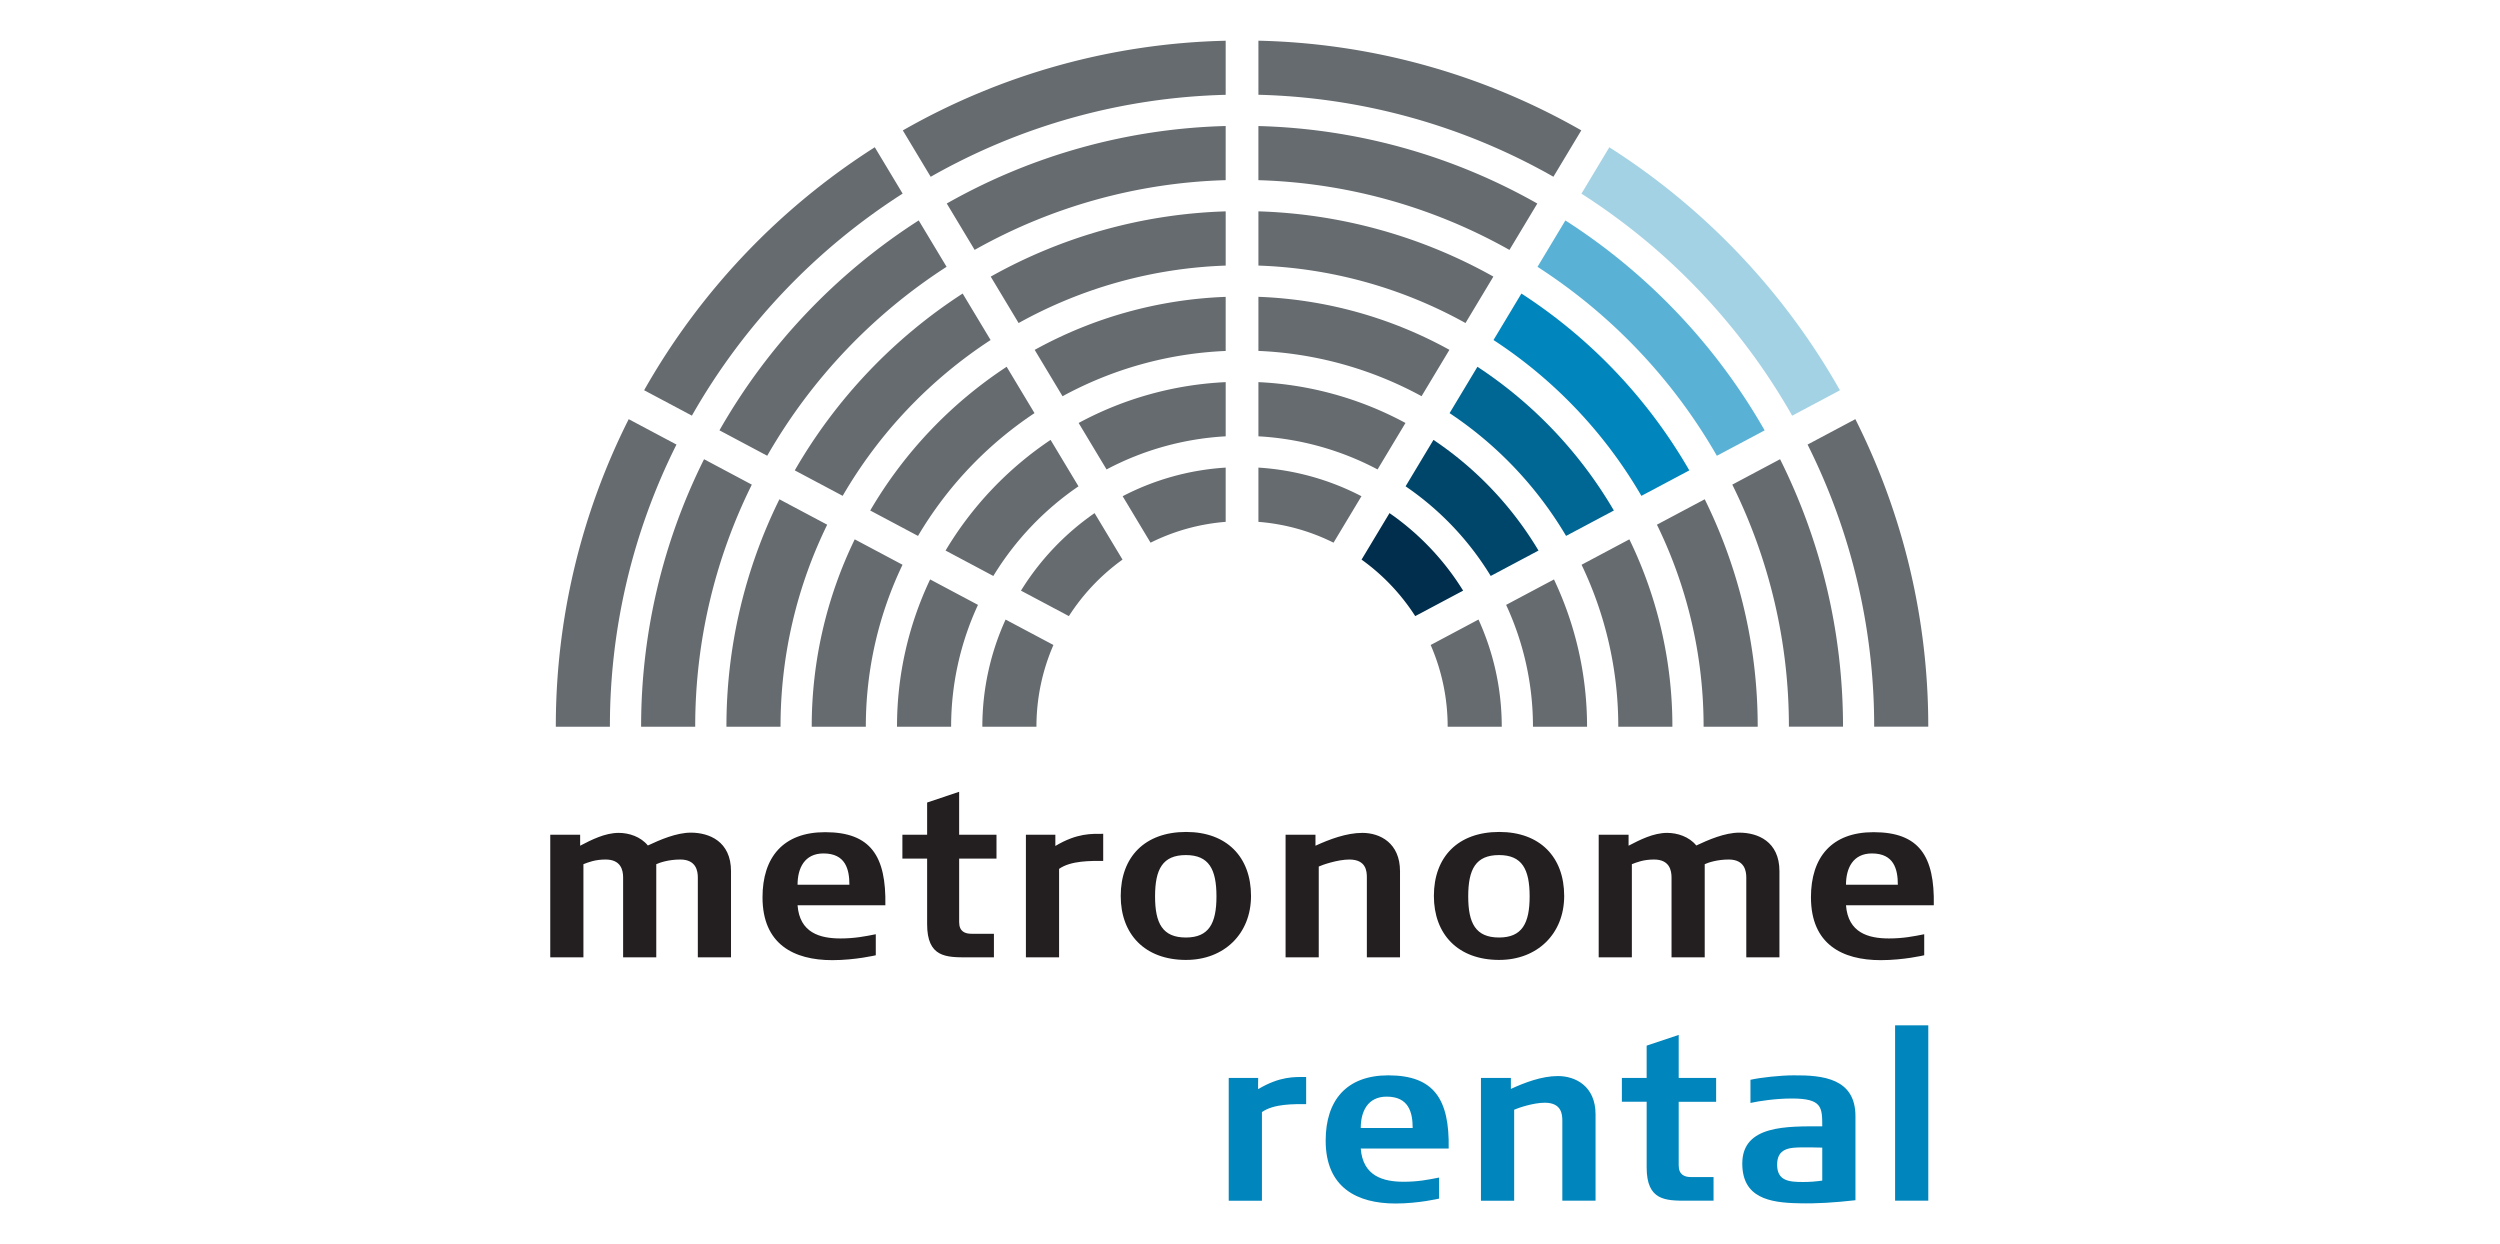 <?xml version="1.0" encoding="UTF-8"?><svg viewBox="0 0 221 110" xmlns="http://www.w3.org/2000/svg" xmlns:xlink="http://www.w3.org/1999/xlink"><style>.st0{display:none}.st1,.st3{display:inline}.st3{fill-rule:evenodd;clip-rule:evenodd;fill:#fff}.st13,.st16{display:inline;fill:#231f20}.st16{fill:#4d5156}</style><g class="st0"><g class="st1"><defs><path id="SVGID_1_" d="M-4.56-17.95h230.12V248H-4.56z"/></defs><clipPath id="SVGID_2_"><use xlink:href="#SVGID_1_"/></clipPath><path clip-path="url(#SVGID_2_)" fill-rule="evenodd" clip-rule="evenodd" fill="#231f20" d="M225.56 137.92H-4.56V-18h230.12z"/></g><path class="st3" d="M42.58 53.74c-.71.53-1.84.79-3.39.79h-1.33v-6.94h1.44c1.57 0 2.69.28 3.35.84.67.56 1 1.5 1 2.82 0 1.13-.36 1.96-1.07 2.49zm6.64 1.52c1-1.28 1.5-2.94 1.5-4.98 0-1.35-.25-2.58-.76-3.69a7.153 7.153 0 00-2.18-2.76c-.84-.64-1.83-1.09-2.99-1.36s-3.2-.41-6.14-.41h-7.5v26.38h6.72V58.11l6.04 10.33h8.11l-7.17-10.63c1.9-.42 3.36-1.27 4.37-2.55zm19.92-2.17v1.8c0 1.89-.05 3.24-.14 4.06-.1.82-.26 1.51-.49 2.06-.29.67-.77 1.19-1.45 1.54s-1.51.53-2.49.53-1.82-.18-2.5-.53-1.16-.87-1.44-1.54c-.23-.55-.39-1.24-.49-2.06S60 56.77 60 54.89V42.06h-7.16v13.95c0 2.9.18 5.03.53 6.41s.94 2.55 1.75 3.52c.91 1.07 2.15 1.87 3.71 2.41 1.56.53 3.47.8 5.73.8 2.24 0 4.15-.27 5.72-.8s2.8-1.34 3.7-2.41c.83-.97 1.41-2.15 1.76-3.52.35-1.38.52-3.51.52-6.41V42.06h-7.14v11.03h.02zm22.28 9.32c-.71.43-1.91.64-3.61.64h-2.52V57.3h2.62c1.75 0 2.95.22 3.6.66s.97 1.21.97 2.31c0 1-.35 1.72-1.06 2.14zm-6.13-15.13h1.55c1.79 0 2.99.2 3.61.6.61.4.92 1.1.92 2.1 0 .96-.33 1.64-.99 2.03s-1.87.59-3.65.59h-1.44v-5.32zm8.04 6.96c1.67-.46 2.88-1.13 3.64-2.01s1.14-2.07 1.14-3.58c0-1.19-.26-2.24-.77-3.15s-1.25-1.63-2.22-2.17c-.85-.47-1.87-.8-3.05-.99s-3.26-.29-6.23-.29h-7.21v26.38h7.42c3 0 5.15-.1 6.47-.31 1.32-.2 2.43-.55 3.32-1.03 1.1-.59 1.95-1.42 2.54-2.49s.89-2.31.89-3.71c0-1.96-.53-3.53-1.58-4.69-1.03-1.16-2.49-1.82-4.36-1.96zm7.96 14.2h7.24V42.06h-7.24zm23.11-27.01c-1.92 0-3.66.32-5.22.95-1.57.64-2.97 1.6-4.22 2.88-1.32 1.35-2.3 2.84-2.96 4.5-.65 1.65-.98 3.49-.98 5.51 0 2.51.51 4.77 1.55 6.78 1.03 2.01 2.53 3.67 4.49 4.99 1.02.7 2.14 1.22 3.35 1.56 1.22.34 2.54.51 3.98.51 1.15 0 2.29-.14 3.41-.41 1.13-.28 2.26-.69 3.4-1.24v-7.87c-.98 1.11-1.96 1.91-2.94 2.42s-2.02.76-3.14.76c-2.01 0-3.67-.7-4.97-2.09s-1.95-3.15-1.95-5.26c0-2.27.64-4.11 1.91-5.52 1.28-1.41 2.94-2.12 5.01-2.12 1.12 0 2.16.26 3.14.77s1.96 1.31 2.94 2.41V43.1c-1.14-.55-2.27-.97-3.4-1.24-1.11-.29-2.25-.43-3.4-.43zm27.94 19.42c-1.3 1.47-2.95 2.2-4.93 2.2-2.03 0-3.68-.73-4.96-2.18s-1.92-3.31-1.92-5.57c0-2.22.65-4.07 1.95-5.54s2.95-2.21 4.94-2.21c1.95 0 3.59.74 4.91 2.22s1.98 3.32 1.98 5.53c-.01 2.24-.67 4.09-1.97 5.55zm5.05-15.33c-1.32-1.3-2.84-2.3-4.57-3s-3.53-1.05-5.4-1.05c-1.88 0-3.68.35-5.4 1.05s-3.23 1.7-4.54 3c-1.35 1.31-2.38 2.8-3.08 4.46s-1.05 3.44-1.05 5.32.35 3.65 1.05 5.32 1.73 3.16 3.08 4.47c1.31 1.3 2.82 2.3 4.54 3s3.52 1.05 5.4 1.05c1.86 0 3.65-.35 5.37-1.05 1.73-.7 3.26-1.7 4.6-3 1.33-1.31 2.34-2.79 3.04-4.45.69-1.66 1.04-3.44 1.04-5.34 0-1.89-.35-3.66-1.05-5.33-.71-1.67-1.71-3.15-3.03-4.45zm25.42 9.62c0 .66.03 1.42.1 2.27s.17 1.83.32 2.92c-.53-1.15-1.01-2.15-1.45-2.98-.44-.84-.75-1.39-.94-1.67l-9.94-13.57h-6.92v26.38h6.92V55.46c0-.66-.03-1.42-.1-2.27s-.17-1.83-.31-2.94c.52 1.13.99 2.11 1.43 2.95.44.83.76 1.39.96 1.67l9.94 13.62h6.89V42.11h-6.89v13.03h-.01z"/><path d="M45.26 232.59c-.71.53-1.84.79-3.39.79h-1.33v-6.94h1.44c1.57 0 2.69.28 3.35.84.67.56 1 1.5 1 2.82 0 1.13-.36 1.96-1.07 2.49zm6.63 1.52c1-1.28 1.5-2.94 1.5-4.98 0-1.35-.25-2.58-.76-3.69a7.153 7.153 0 00-2.18-2.76c-.84-.64-1.84-1.09-2.99-1.36-1.16-.27-3.2-.41-6.14-.41h-7.5v26.38h6.72v-10.33l6.04 10.33h8.11l-7.17-10.63c1.91-.42 3.37-1.27 4.37-2.55zm19.93-2.17v1.8c0 1.89-.05 3.24-.14 4.06-.1.82-.26 1.51-.49 2.06-.29.67-.77 1.19-1.45 1.54s-1.51.53-2.49.53-1.82-.18-2.5-.53-1.16-.87-1.44-1.54c-.23-.55-.39-1.24-.49-2.06s-.14-2.18-.14-4.06v-12.83h-7.16v13.95c0 2.9.18 5.03.53 6.41s.94 2.55 1.75 3.52c.91 1.07 2.15 1.87 3.71 2.41 1.56.53 3.47.8 5.73.8 2.24 0 4.15-.27 5.72-.8s2.8-1.34 3.7-2.41c.83-.97 1.41-2.15 1.76-3.52.35-1.38.52-3.51.52-6.41v-13.95H71.8v11.03h.02zm22.28 9.33c-.71.43-1.91.64-3.61.64h-2.52v-5.75h2.62c1.75 0 2.95.22 3.6.66s.97 1.21.97 2.31c0 1-.35 1.71-1.06 2.14zm-6.13-15.13h1.55c1.79 0 2.99.2 3.61.6.61.4.92 1.1.92 2.1 0 .96-.33 1.64-.99 2.03s-1.87.59-3.65.59h-1.44v-5.32zM96 233.1c1.67-.46 2.88-1.13 3.64-2.01s1.14-2.07 1.14-3.58c0-1.19-.26-2.24-.77-3.15s-1.25-1.63-2.22-2.17c-.85-.47-1.87-.8-3.05-.99s-3.26-.29-6.23-.29H81.3v26.38h7.42c3 0 5.15-.1 6.47-.31 1.32-.2 2.43-.55 3.32-1.03 1.1-.59 1.95-1.42 2.54-2.49s.89-2.31.89-3.71c0-1.96-.53-3.52-1.58-4.69-1.02-1.16-2.49-1.82-4.36-1.96zm7.96 14.2h7.25v-26.39h-7.25zm23.12-27.02c-1.92 0-3.66.32-5.22.95-1.57.64-2.97 1.6-4.22 2.88-1.32 1.35-2.3 2.84-2.96 4.5-.65 1.65-.98 3.49-.98 5.51 0 2.51.51 4.77 1.55 6.78 1.03 2.01 2.53 3.67 4.49 4.99 1.02.7 2.14 1.22 3.35 1.56 1.22.34 2.54.51 3.98.51 1.15 0 2.29-.14 3.41-.41 1.13-.28 2.26-.69 3.4-1.24v-7.87c-.98 1.11-1.96 1.91-2.94 2.42s-2.02.77-3.14.77c-2.01 0-3.67-.7-4.97-2.09s-1.95-3.15-1.95-5.26c0-2.27.64-4.11 1.91-5.52 1.28-1.41 2.94-2.12 5.01-2.12 1.12 0 2.16.26 3.14.77s1.96 1.31 2.94 2.41v-7.86c-1.14-.55-2.27-.97-3.4-1.24-1.11-.3-2.25-.44-3.4-.44zm27.94 19.43c-1.3 1.46-2.95 2.2-4.93 2.2-2.03 0-3.68-.73-4.96-2.18s-1.92-3.31-1.92-5.57c0-2.22.65-4.07 1.95-5.54s2.95-2.21 4.94-2.21c1.95 0 3.59.74 4.91 2.22s1.98 3.32 1.98 5.53c-.02 2.23-.67 4.08-1.97 5.55zm5.04-15.34c-1.32-1.3-2.84-2.3-4.57-3s-3.53-1.05-5.4-1.05c-1.88 0-3.68.35-5.4 1.05s-3.23 1.7-4.54 3c-1.35 1.31-2.38 2.8-3.08 4.46s-1.05 3.44-1.05 5.33c0 1.88.35 3.65 1.05 5.32s1.73 3.16 3.08 4.47c1.31 1.3 2.82 2.3 4.54 3s3.52 1.05 5.4 1.05c1.86 0 3.65-.35 5.37-1.05 1.73-.7 3.26-1.7 4.6-3 1.33-1.31 2.34-2.79 3.04-4.45.69-1.66 1.04-3.44 1.04-5.34 0-1.89-.35-3.66-1.05-5.33s-1.71-3.16-3.03-4.46zm25.43 9.62c0 .66.03 1.42.1 2.27s.17 1.83.32 2.92c-.53-1.15-1.01-2.15-1.45-2.98-.44-.84-.75-1.39-.94-1.67l-9.94-13.57h-6.92v26.38h6.92v-13.03c0-.66-.03-1.42-.1-2.27s-.17-1.83-.31-2.94c.51 1.13.99 2.11 1.43 2.95.44.83.76 1.39.96 1.67l9.94 13.62h6.89v-26.38h-6.89v13.03h-.01z" fill="#231f20" fill-rule="evenodd" clip-rule="evenodd"/></g><g class="st0"><path d="M184.1 40.99v-7.41h-29.06v22.36l3.63 3.7h18.16v9.47H162.3v-5.63h-7.27v5.63c0 2.08.7 3.84 2.1 5.26 1.4 1.43 3.12 2.14 5.17 2.14h14.53c2.01 0 3.71-.71 5.11-2.14 1.44-1.43 2.16-3.18 2.16-5.26v-9.47c0-2.04-.72-3.78-2.16-5.21-1.4-1.47-3.1-2.2-5.11-2.2H162.3V40.99h21.8z" fill="#ed1c24"/><path d="M74.52 33.58v42.94H67V47.65l-7.51 12.1h-7.52l-7.51-12.1v28.87h-7.52V33.58h7.52l11.27 17.79L67 33.58zm13.42 18.77V41.1h16.1v11.25h-16.1zm21.77-16.46c-1.55-1.47-3.44-2.2-5.66-2.2h-16.1c-2.26 0-4.17.73-5.72 2.2-1.55 1.43-2.33 3.16-2.33 5.21v35.54h8.05V59.75h16.1v16.88h8.05V41.09c0-2.04-.8-3.78-2.39-5.2zm39.96 8.94v-3.85c0-2.04-.8-3.78-2.39-5.21-1.55-1.47-3.44-2.2-5.66-2.2h-16.1c-2.26 0-4.17.73-5.72 2.2-1.55 1.43-2.33 3.16-2.33 5.21v28.13c0 2.08.78 3.84 2.33 5.26 1.55 1.43 3.46 2.14 5.72 2.14h16.1c2.22 0 4.11-.71 5.66-2.14 1.59-1.43 2.39-3.18 2.39-5.26V55.94l-4.03-3.7h-12.08v7.41h8.05v9.47h-16.1V40.99h16.1v3.85h8.06v-.01z" fill="#080001"/></g><g class="st0"><path d="M57.11 42h17.94v4.72H62.72v5.89H73.4v4.36H62.72v10.55h-5.61zm19.15 7.04h5.07v18.48h-5.07V49.04zm5.07-2.86h-5.07V42h5.07v4.18zM83.36 42h5.08v25.52h-5.08zm7.18 7.04h4.79v2.5h.07c1.32-1.89 3.25-3 5.65-3 2.32 0 4.4.86 5.4 3.07 1.07-1.61 3-3.07 5.57-3.07 3.93 0 6.75 1.82 6.75 6.61v12.36h-5.08V57.04c0-2.47-.21-4.5-3.11-4.5-2.86 0-3.39 2.36-3.39 4.68v10.29h-5.07V57.15c0-2.15.14-4.61-3.08-4.61-1 0-3.43.64-3.43 4.25v10.72h-5.07V49.04zM120.73 42h5.07v25.52h-5.07zm18.65 18.37c0 1.11-.14 4.25-4.11 4.25-1.64 0-3.11-.46-3.11-2.36 0-1.86 1.43-2.39 3-2.71 1.57-.29 3.36-.32 4.22-1.07v1.89zm-6.65-5.65c.18-2 1.43-2.79 3.36-2.79 1.79 0 3.29.32 3.29 2.5 0 2.07-2.89 1.97-6 2.43-3.14.43-6.29 1.43-6.29 5.61 0 3.79 2.79 5.54 6.29 5.54 2.25 0 4.61-.61 6.22-2.29.04.61.18 1.22.36 1.79h5.15c-.46-.75-.64-2.43-.64-4.11v-9.61c0-4.43-4.43-5.25-8.11-5.25-4.15 0-8.4 1.43-8.68 6.18h5.05zm13.97-5.68h4.83v2.57h.11c1.29-2.07 3.5-3.07 5.65-3.07 5.4 0 6.75 3.04 6.75 7.61v11.36h-5.08V57.08c0-3.04-.89-4.54-3.25-4.54-2.75 0-3.93 1.54-3.93 5.29v9.69h-5.08V49.04zm31.59 6.51c-.32-2.08-1.64-3.18-3.75-3.18-3.25 0-4.32 3.29-4.32 6.01 0 2.64 1.04 5.82 4.22 5.82 2.36 0 3.72-1.5 4.04-3.75h4.9c-.64 4.89-4.04 7.57-8.9 7.57-5.57 0-9.33-3.93-9.33-9.47 0-5.75 3.43-10.01 9.44-10.01 4.36 0 8.36 2.29 8.68 7.01h-4.98zm10.88.75c.07-1.43 1-3.93 4.22-3.93 2.47 0 3.58 1.36 4.04 3.93h-8.26zm13.33 3.21c.36-5.68-2.68-10.97-8.97-10.97-5.61 0-9.43 4.22-9.43 9.76 0 5.72 3.61 9.72 9.43 9.72 4.18 0 7.22-1.86 8.65-6.22h-4.47c-.32 1.14-1.97 2.39-4 2.39-2.82 0-4.4-1.46-4.54-4.68h13.33zM23.82 41.98h24.57c2.94 0 5.32 2.38 5.32 5.32v14.87c0 2.94-2.38 5.32-5.32 5.32H23.82c-2.94 0-5.32-2.38-5.32-5.32V47.31c0-2.94 2.38-5.33 5.32-5.33z" fill="#007a48"/><path class="st3" d="M30.35 45.43c-1.3 0-2.35 1.05-2.35 2.35s1.05 2.35 2.35 2.35h17c1.3 0 2.35-1.05 2.35-2.35s-1.05-2.35-2.35-2.35h-17zm-5.78 6.85c-1.3 0-2.35 1.05-2.35 2.35s1.05 2.35 2.35 2.35h22.77c1.3 0 2.35-1.05 2.35-2.35s-1.05-2.35-2.35-2.35H24.57zm0 6.86c-1.3 0-2.35 1.05-2.35 2.35s1.05 2.35 2.35 2.35h7.64c1.3 0 2.35-1.05 2.35-2.35s-1.05-2.35-2.35-2.35h-7.64z"/></g><g class="st0"><path class="st13" d="M32.97 47.9h-6.22l-2.27 9.7-2.29-9.7H16v14.2h3.3V50.01l3.48 12.09h3.54l3.13-12.09V62.1h3.52zm32.31 0v14.2h10.81v-2.75h-6.92v-3.03h6.16v-2.71h-6.16v-2.95h6.77V47.9zm85.23 0v14.2h10.81v-2.75h-6.92v-3.03h6.16v-2.71h-6.16v-2.95h6.76V47.9z"/><g class="st1"><defs><path id="SVGID_7_" d="M16 47.9h189v14.2H16z"/></defs><clipPath id="SVGID_8_"><use xlink:href="#SVGID_7_"/></clipPath><path clip-path="url(#SVGID_8_)" d="M106.58 47.9v2.76h4.48V62.1h3.97V50.66h4.5V47.9zm86.46 0h6.61c2.56-.04 3.48.16 4.32 1.02.43.43.98 1.22.98 2.75 0 1.55-.63 2.22-1.3 2.63-.9.57-2.16.81-2.16.81 2.75.08 2.75 1.3 3.07 3.48.14.96.22 2.51.43 3.5h-4.03c-.14-.77-.18-1.95-.32-3.2-.18-1.71-.24-2.34-2.01-2.34h-1.65v5.55h-3.95V47.9h.01zm3.95 6.1h1.47c.87 0 1.3 0 1.63-.12.87-.28 1.04-1.08 1.04-1.53 0-1.75-1.53-1.69-2.67-1.69h-1.47V54z" fill="#231f20"/></g></g><g class="st0"><path class="st13" d="M201.81 81.58v-9.23h-1.25v6.2l-.73-1.62-2.19-4.58h-1.07v9.23h1.24v-6.11l.78 1.62 2.29 4.49h.93zm-10.19 0v-9.23h-1.83l-1.23 5.75-.37 1.77-.38-1.76-1.26-5.77h-1.83v9.23h1.16v-7.19l.39 1.76 1.23 5.43h1.29l1.26-5.43.38-1.76v7.19h1.19v.01zm-13.28-3.38h-1.52l.76-3.78.76 3.78zm2.06 3.38l-2.1-9.23h-1.38l-2.1 9.23h1.28l.49-2.26h2l.48 2.26h1.33zm-9.89 0v-9.23h-1.3v4.01h-2.62v-4.01h-1.32v9.23h1.32v-4.05h2.62v4.05h1.3zm-10.19 0v-9.23h-1.25v6.2l-.73-1.62-2.19-4.58h-1.07v9.23h1.25v-6.11l.78 1.62 2.29 4.49h.92zm-9.84 0v-1.19h-2.99v-3.08h2.16v-1.13h-2.16v-2.64h2.99v-1.19h-4.3v9.23h4.3zm-10.21-5.78c0 .6-.22.96-.83.96h-1.39v-3.27h1.39c.61 0 .83.35.83.96v1.35zm1.32-.05v-1.28c0-1.33-.67-2.13-2.16-2.13h-2.67v9.23h1.3v-3.7h1.37c1.49.01 2.16-.81 2.16-2.12m-10.98 3.5c0 .79-.42 1.36-1.28 1.36s-1.26-.57-1.26-1.36v-4.58c0-.79.4-1.36 1.26-1.36s1.28.57 1.28 1.36v4.58zm1.3-.11v-4.35c0-1.5-.83-2.63-2.58-2.63-1.73 0-2.58 1.14-2.58 2.63v4.35c0 1.51.84 2.65 2.58 2.65 1.75-.01 2.58-1.14 2.58-2.65m-2.94-8.96h-1.04v1.25h1.04v-1.25zm1.81 0h-1.04v1.25h1.04v-1.25zm-8.13 11.4l-2.33-5.27 2.33-3.96h-1.4l-2.51 4.49v-4.49h-1.3v9.23h1.3v-2.85l.73-1.26 1.75 4.12h1.43v-.01zm-10.28-4.78h-4.85v1.05h4.85V76.8zm-9.95 4.78v-9.23h-1.83l-1.24 5.75-.37 1.77-.37-1.76-1.26-5.77h-1.83v9.23h1.16v-7.19l.39 1.76 1.23 5.43h1.29l1.26-5.43.37-1.76v7.19h1.2v.01zm-11.31 0v-1.19h-2.92v-8.04h-1.3v9.23h4.22zm-10.37-2.33c0 .79-.42 1.36-1.28 1.36s-1.26-.57-1.26-1.36v-4.58c0-.79.4-1.36 1.26-1.36s1.28.57 1.28 1.36v4.58zm1.3-.11v-4.35c0-1.5-.83-2.63-2.58-2.63-1.73 0-2.58 1.14-2.58 2.63v4.35c0 1.51.85 2.65 2.58 2.65 1.75-.01 2.58-1.14 2.58-2.65m-9.99 2.44v-9.23h-1.3v4.01h-2.62v-4.01h-1.31v9.23h1.31v-4.05h2.62v4.05h1.3zm-9.64 0l-2.33-5.27 2.33-3.96h-1.4l-2.51 4.49v-4.49h-1.3v9.23h1.3v-2.85l.73-1.26 1.75 4.12h1.43v-.01zm-9.87-2.23v-1h-1.18v.97c0 .79-.43 1.29-1.29 1.29-.87 0-1.3-.53-1.3-1.23v-4.83c0-.71.43-1.23 1.3-1.23.86 0 1.29.51 1.29 1.29v.97h1.18v-1c0-1.35-.76-2.43-2.51-2.43s-2.58 1.19-2.58 2.55v4.52c0 1.36.83 2.56 2.58 2.56s2.51-1.09 2.51-2.43m-11.1-.1c0 .79-.42 1.36-1.28 1.36s-1.26-.57-1.26-1.36v-4.58c0-.79.4-1.36 1.26-1.36s1.28.57 1.28 1.36v4.58zm1.3-.11v-4.35c0-1.5-.83-2.63-2.58-2.63-1.73 0-2.58 1.14-2.58 2.63v4.35c0 1.51.84 2.65 2.58 2.65 1.75-.01 2.58-1.14 2.58-2.65m-9.3-5.59v-1.2h-5.1v1.2h1.9v8.03h1.32v-8.03h1.88zm-9.18 5.73c0-1.19-.61-1.97-1.95-2.84-1.33-.86-1.7-1.29-1.7-2.11 0-.62.37-1.05 1.09-1.05.87 0 1.25.61 1.25 1.39v.43h1.25v-.6c0-1.36-.95-2.34-2.45-2.34-1.57 0-2.44 1.04-2.44 2.36 0 1.33 1.09 2.23 2.14 2.9 1.16.74 1.52 1.25 1.52 2.07 0 .71-.42 1.19-1.22 1.19-.82 0-1.25-.49-1.25-1.43v-.43h-1.3v.64c0 1.35 1.01 2.34 2.54 2.34 1.44-.02 2.52-1 2.52-2.52m155.93-49.32v16.63h4.46V34.04h5.5v10.61h6.38V34.04h5.5v12.55h4.46V29.96s0-1.74-1.74-1.74h-22.82c.01-.01-1.74-.01-1.74 1.74m-13.77 16.11c1.42 0 1.96-.77 1.96-2.15V40.5c0-1.38-.54-2.15-1.96-2.15h-3.11v7.73h3.11v-.01zm-13.84-16.11v16.63h5.23V34.04h9.27c4.3 0 6.57 2.5 6.57 6.34v3.46c0 1.02-.17 1.94-.5 2.75h5.73V29.96s0-1.74-1.74-1.74h-22.82c0-.01-1.74-.01-1.74 1.74m-27.62 0v16.63h4.83V41.3c0-4.42 3.15-7.92 8.57-7.92 5.34 0 8.07 3.19 8.07 7.46v2.5h-4.92v-2.38c0-1.77-1.04-2.92-3.08-2.92s-3.08 1.19-3.08 2.84v5.71h15.9V29.96s0-1.74-1.74-1.74h-22.82c.02-.01-1.73-.01-1.73 1.74m-27.61 0v16.63h8.52v-1.53h9.27v1.53h8.52V29.96s0-1.74-1.74-1.74H99.09c0-.01-1.74-.01-1.74 1.74M80.04 40.9v5.69h5.73V40.9c0-1.73-1.04-2.88-2.88-2.88-1.81-.01-2.85 1.15-2.85 2.88M69.73 29.96v16.63h4.73v-5.38c0-4.54 3.15-7.8 8.42-7.8 5.3 0 8.42 3.27 8.42 7.8v5.38h4.74V29.96s0-1.74-1.74-1.74H71.47c0-.01-1.74-.01-1.74 1.74m-27.61 0v16.63h10.43v-7.86H47v-4.69h16.53v4.69h-5.5v7.86h10.39V29.96s0-1.74-1.74-1.74H43.86c0-.01-1.74-.01-1.74 1.74m26.3 33.75V47.09H58.04v12.55h-5.5V47.09H42.12v16.63s0 1.74 1.74 1.74h22.82s1.74 0 1.74-1.75m17.35-10.97v-5.65h-5.73v5.65c0 1.73 1.04 2.88 2.84 2.88 1.85 0 2.89-1.15 2.89-2.88m10.27 10.97V47.09H91.3v5.34c0 4.58-3.12 7.84-8.42 7.84-5.27 0-8.42-3.27-8.42-7.84v-5.34h-4.74v16.63s0 1.74 1.74 1.74h22.82c.01 0 1.76 0 1.76-1.75m27.61 0V47.09h-8.52v1.53h-9.27v-1.53h-8.52v16.63s0 1.74 1.74 1.74h22.82c.01 0 1.75 0 1.75-1.75m27.62 0V47.09h-15.9v5.74c0 1.61 1.04 2.81 3.08 2.81s3.08-1.15 3.08-2.92v-2.38h4.92v2.5c0 4.27-2.73 7.46-8.07 7.46-5.42 0-8.57-3.5-8.57-7.92V47.1h-4.83v16.63s0 1.74 1.74 1.74h22.82c-.01-.01 1.73-.01 1.73-1.76m27.61 0V47.09h-5.98c-.98 1.9-2.93 3.05-5.83 3.05h-3.77v9.5h-5.5V47.09h-5.24v16.63s0 1.74 1.75 1.74h22.82c.01 0 1.75 0 1.75-1.75"/><g class="st1"><defs><path id="SVGID_9_" d="M14.5 28.21h192v53.57h-192z"/></defs><clipPath id="SVGID_10_"><use xlink:href="#SVGID_9_"/></clipPath><path d="M206.5 63.71V47.09h-4.46v12.55h-5.5V49.37h-6.38v10.26h-5.5V47.09h-4.46v16.63s0 1.74 1.74 1.74h22.82s1.74 0 1.74-1.75m-192-33.75v16.63H23c-1.85-1.38-3.29-3.14-3.29-5.73 0-3.92 2.81-7.46 8.03-7.46 4.69 0 7.8 3.15 7.8 7.23v1.04h-4.96v-.81c0-1.73-.96-3.08-2.88-3.08-1.62 0-2.65 1-2.65 2.54 0 1.81 1.46 2.81 4.73 4.5 1.04.57 1.97 1.15 2.79 1.77h8.23V29.96s0-1.74-1.74-1.74H16.24c0-.01-1.74-.01-1.74 1.74" clip-path="url(#SVGID_10_)" fill="#231f20"/></g><path class="st13" d="M40.81 63.71V47.09h-7.58c1.63 1.4 2.63 3.06 2.63 5.42 0 4.15-3.08 7.77-8.19 7.77-5.04 0-8.23-2.88-8.23-7.27V51.7h5.04v.85c0 2.15 1.08 3.31 3.07 3.31 1.96 0 2.92-1.12 2.92-2.88 0-1.84-1.46-2.96-4.42-4.5-.79-.43-1.59-.88-2.35-1.38h-9.2v16.63s0 1.74 1.74 1.74h22.82c.01-.01 1.75-.01 1.75-1.76"/></g><g class="st0"><path class="st16" d="M16 52.62V33.19h15.6v4.23H21.49v2.62h7.98v4.15h-7.98v3.98h10.95v4.45zm27.32 0v-7.59c0-.67.02-1.61-.27-2.23-.35-.74-1.11-1.16-1.93-1.16-.35 0-.72.07-1.01.2-1.29.52-1.38 1.76-1.38 2.94v7.84H33.6V37.69h5.07v1.76c1.31-1.41 2.72-2.05 4.65-2.05 2.05 0 4.05.94 4.77 2.97.3.82.35 1.71.35 2.57v9.69h-5.12v-.01zm11.31-7.44c0 .94.17 2.1.67 2.92.44.72 1.21 1.21 2.05 1.21.79 0 1.61-.4 2.1-1.04.62-.77.74-2.1.74-3.07 0-1.78-.47-4.25-2.77-4.25-2.32 0-2.79 2.38-2.79 4.23zm6.08 7.44l-.37-1.04c-1.29.94-2.65 1.38-4.2 1.38-4.6 0-6.67-3.83-6.67-7.94 0-1.04.12-2.05.42-3.04.86-2.82 3.21-4.67 6.18-4.67 1.56 0 2.74.47 4.03 1.31v-5.44h5.12v19.43h-4.51v.01zm10.76-9.42l5.91-.02c0-1.73-1.38-2.65-3.02-2.65-1.68 0-2.8.99-2.89 2.67zm10.9 6.06c-1.76 2.62-4.52 3.91-7.61 3.91-4.82 0-8.53-3.26-8.53-8.18 0-4.6 3.56-7.81 8.08-7.81 5.09 0 8.23 3.56 8.23 8.5v.47h-11.1c-.02 1.9 1.43 3.09 3.26 3.09 1.53 0 2.94-.79 3.73-2.1l3.94 2.12zm19.89 3.36v-8.38c0-1.06.03-2.03-1.11-2.52a2.39 2.39 0 00-1.01-.22c-.49 0-1.04.15-1.43.47-.72.59-.69 1.56-.69 2.4v8.26h-5.09V44.4c0-1.46-.37-2.74-2.1-2.74-1.76 0-2.18 1.29-2.18 2.82v8.16h-5.09V37.69h4.85l-.05 1.95c.89-1.68 2.84-2.22 4.6-2.22 1.36 0 2.89.25 3.83 1.31.21.27.41.59.6.91.15-.27.35-.52.54-.77 1.01-1.16 2.65-1.46 4.1-1.46 1.63 0 3.46.42 4.47 1.8.79 1.09.84 2.5.84 3.78v9.62h-5.08v.01zm11.2-7.34c0 1.83.72 3.73 2.87 3.73 2.1 0 2.82-1.95 2.82-3.76 0-1.93-.54-3.98-2.89-3.98-2.33 0-2.8 2.11-2.8 4.01zm-5.1-.05c0-4.62 3.14-7.91 7.79-7.91 4.7 0 8.06 3.31 8.06 8.03 0 4.57-3.41 7.61-7.89 7.61-4.59.01-7.96-3.06-7.96-7.73zm16.86 7.39V33.19h5.12v19.43zm6.99-2.32c-.45-.4-.82-.87-1.16-1.34a172.9 172.9 0 014.18-3.09c1.48 1.9 2.99 2.74 5.44 2.74 1.06 0 3.21-.22 3.21-1.66 0-.64-.52-1.01-1.06-1.21-.77-.3-2.79-.42-3.73-.54-1.63-.22-3.26-.54-4.67-1.41-1.71-1.06-2.6-2.69-2.6-4.7 0-4.55 4.28-6.18 8.18-6.18 3.39 0 6.72 1.06 8.8 3.86l-3.86 2.89c-1.38-1.58-2.79-2.55-4.97-2.55-.87 0-2.57.27-2.57 1.41 0 1.43 2.72 1.46 3.73 1.63l1.31.22c1.63.27 3.34.47 4.75 1.36 1.61 1.04 2.25 2.79 2.25 4.65 0 4.92-4.77 6.6-8.95 6.6-2.79.01-6.2-.75-8.28-2.68zm27.94 2.32v-8.03c0-1.53-.22-3.19-2.18-3.19-.45 0-.91.15-1.31.4-1.33.79-1.09 2.94-1.09 4.25v6.58h-5.12V33.19h5.12v5.78c1.09-1.16 2.65-1.58 4.2-1.58 2.25 0 4.35.77 5.14 3.04.3.84.35 1.66.35 2.55v9.64h-5.11zm6.37-14.93h5.07v14.93h-5.07V37.69zm0-4.5h5.07v2.82h-5.07v-2.82zm16.04 19.43v-7.59c0-.67.02-1.61-.27-2.22-.35-.74-1.11-1.16-1.93-1.16-.35 0-.72.07-1.01.2-1.29.52-1.38 1.76-1.38 2.94v7.84h-5.12V37.69h5.07v1.76c1.31-1.41 2.72-2.05 4.65-2.05 2.05 0 4.05.94 4.77 2.97.3.82.35 1.71.35 2.57v9.69h-5.13v-.01zm11.36-9.42l5.91-.02c0-1.73-1.38-2.65-3.01-2.65-1.68 0-2.8.99-2.9 2.67zm10.91 6.06c-1.76 2.62-4.52 3.91-7.61 3.91-4.82 0-8.53-3.26-8.53-8.18 0-4.6 3.56-7.81 8.08-7.81 5.09 0 8.23 3.56 8.23 8.5v.47h-11.1c-.03 1.9 1.43 3.09 3.26 3.09 1.53 0 2.94-.79 3.73-2.1l3.94 2.12zM16 57.45v19.39h5.58v-8.32h8.11v-4.24h-8.11v-2.59h10.08v-4.24zm16.68 2.71h5.05v-2.81h-5.05zm0 16.58h5.05V61.81h-5.05zm15.98-15.2c-1.92 0-3.33.64-4.64 2.05v-1.78h-5.06v14.92h5.11v-7.82c0-1.18.1-2.42 1.38-2.94.3-.12.67-.2 1.01-.2.81 0 1.58.42 1.92 1.16.3.62.27 1.55.27 2.22v7.57h5.11v-9.67c0-.86-.05-1.75-.35-2.57-.7-2-2.7-2.94-4.75-2.94m6.39 15.2h5.1V57.35h-5.1zm20.72-9.16c0-2-.12-3.95-1.92-5.2-1.33-.94-3.48-1.23-5.08-1.23-1.63 0-3.97.32-5.33 1.28-1.36.99-1.65 2.27-1.73 3.87l4.83.02c.07-1.45.79-2.07 2.22-2.07 1.23 0 2.02.49 2.02 1.8v.32c-.86.39-1.83.52-2.74.72-3.18.69-6.81 1.09-6.81 5.21 0 3.38 2.49 4.71 5.55 4.71 1.8 0 3.48-.39 4.49-2.02l.2 1.75h4.74c-.37-1.23-.44-2.52-.44-3.8v-5.36zm-4.86 2.2c0 1.04-.1 2.12-.89 2.89-.54.52-1.33.79-2.07.79-.94 0-1.7-.47-1.7-1.48 0-1.6 2.05-1.87 3.21-2.22.49-.15.99-.3 1.46-.49v.51h-.01zm15.8-8.24c-1.92 0-3.33.64-4.64 2.05v-1.78h-5.06v14.92h5.11v-7.82c0-1.18.1-2.42 1.38-2.94.3-.12.67-.2 1.01-.2.81 0 1.58.42 1.92 1.16.3.62.27 1.55.27 2.22v7.57h5.11v-9.67c0-.86-.05-1.75-.35-2.57-.71-2-2.7-2.94-4.75-2.94m16.7-4.19v5.43c-1.28-.84-2.47-1.31-4.02-1.31-2.96 0-5.3 1.85-6.17 4.66-.3.99-.42 2-.42 3.03 0 4.1 2.07 7.92 6.66 7.92 1.55 0 2.91-.44 4.19-1.38l.37 1.04h4.49V57.35h-5.1zm-.64 15.05c-.49.64-1.31 1.04-2.1 1.04-.84 0-1.6-.49-2.05-1.21-.49-.81-.67-1.97-.67-2.91 0-1.85.47-4.22 2.79-4.22 2.29 0 2.76 2.47 2.76 4.24.01.96-.11 2.29-.73 3.06"/></g><g class="st0"><path class="st16" d="M16 52.52V33.09h15.6v4.23H21.49v2.62h7.98v4.15h-7.98v3.98h10.95v4.45zm27.32 0v-7.59c0-.67.02-1.61-.27-2.23-.35-.74-1.11-1.16-1.93-1.16-.35 0-.72.07-1.01.2-1.29.52-1.38 1.76-1.38 2.94v7.84H33.6V37.59h5.07v1.76c1.31-1.41 2.72-2.05 4.65-2.05 2.05 0 4.05.94 4.77 2.97.3.82.35 1.71.35 2.57v9.69h-5.12v-.01zm11.31-7.44c0 .94.17 2.1.67 2.92.44.72 1.21 1.21 2.05 1.21.79 0 1.61-.4 2.1-1.04.62-.77.74-2.1.74-3.07 0-1.78-.47-4.25-2.77-4.25-2.32 0-2.79 2.38-2.79 4.23zm6.08 7.44l-.37-1.04c-1.29.94-2.65 1.38-4.2 1.38-4.6 0-6.67-3.83-6.67-7.94 0-1.04.12-2.05.42-3.04.86-2.82 3.21-4.67 6.18-4.67 1.56 0 2.74.47 4.03 1.31v-5.44h5.12v19.43h-4.51v.01zm10.76-9.42l5.91-.02c0-1.73-1.38-2.65-3.02-2.65-1.68 0-2.8.99-2.89 2.67zm10.9 6.06c-1.76 2.62-4.52 3.91-7.61 3.91-4.82 0-8.53-3.26-8.53-8.18 0-4.6 3.56-7.81 8.08-7.81 5.09 0 8.23 3.56 8.23 8.5v.47h-11.1c-.02 1.9 1.43 3.09 3.26 3.09 1.53 0 2.94-.79 3.73-2.1l3.94 2.12zm19.89 3.36v-8.38c0-1.06.03-2.03-1.11-2.52a2.39 2.39 0 00-1.01-.22c-.49 0-1.04.15-1.43.47-.72.59-.69 1.56-.69 2.4v8.26h-5.09V44.3c0-1.46-.37-2.74-2.1-2.74-1.76 0-2.18 1.29-2.18 2.82v8.16h-5.09V37.59h4.85l-.05 1.95c.89-1.68 2.84-2.23 4.6-2.23 1.36 0 2.89.25 3.83 1.31.22.27.42.59.62.91.15-.27.35-.52.54-.77 1.01-1.16 2.65-1.46 4.1-1.46 1.63 0 3.46.42 4.47 1.8.79 1.09.84 2.5.84 3.78v9.62h-5.1v.02zm11.2-7.34c0 1.83.72 3.73 2.87 3.73 2.1 0 2.82-1.95 2.82-3.76 0-1.93-.54-3.98-2.89-3.98-2.33 0-2.8 2.11-2.8 4.01zm-5.1-.05c0-4.62 3.14-7.91 7.79-7.91 4.7 0 8.06 3.31 8.06 8.03 0 4.57-3.41 7.61-7.89 7.61-4.59.01-7.96-3.06-7.96-7.73z"/><g class="st1"><defs><path id="SVGID_11_" d="M16 32.82h189v44.36H16z"/></defs><clipPath id="SVGID_12_"><use xlink:href="#SVGID_11_"/></clipPath><path clip-path="url(#SVGID_12_)" d="M125.22 52.52V33.09h5.12v19.43zm6.99-2.32c-.45-.4-.82-.87-1.16-1.34a172.9 172.9 0 014.18-3.09c1.48 1.9 2.99 2.74 5.44 2.74 1.06 0 3.21-.22 3.21-1.66 0-.64-.52-1.01-1.06-1.21-.77-.3-2.79-.42-3.73-.54-1.63-.22-3.26-.54-4.67-1.41-1.71-1.06-2.6-2.69-2.6-4.7 0-4.55 4.28-6.18 8.18-6.18 3.39 0 6.72 1.06 8.8 3.86l-3.86 2.89c-1.38-1.58-2.79-2.55-4.97-2.55-.87 0-2.57.27-2.57 1.41 0 1.43 2.72 1.46 3.73 1.63l1.31.22c1.63.27 3.34.47 4.75 1.36 1.61 1.04 2.25 2.79 2.25 4.65 0 4.92-4.77 6.6-8.95 6.6-2.79.01-6.2-.75-8.28-2.68z" fill="#4d5156"/></g><path class="st16" d="M160.15 52.52v-8.03c0-1.53-.22-3.19-2.18-3.19-.45 0-.91.15-1.31.4-1.33.79-1.09 2.94-1.09 4.25v6.58h-5.12V33.09h5.12v5.78c1.09-1.16 2.65-1.58 4.2-1.58 2.25 0 4.35.77 5.14 3.04.3.84.35 1.66.35 2.55v9.64h-5.11zm6.37-14.93h5.07v14.93h-5.07V37.59zm0-4.5h5.07v2.82h-5.07v-2.82zm16.04 19.43v-7.59c0-.67.02-1.61-.27-2.23-.35-.74-1.11-1.16-1.93-1.16-.35 0-.72.07-1.01.2-1.29.52-1.38 1.76-1.38 2.94v7.84h-5.12V37.59h5.07v1.76c1.31-1.41 2.72-2.05 4.65-2.05 2.05 0 4.05.94 4.77 2.97.3.82.35 1.71.35 2.57v9.69h-5.13v-.01zm11.36-9.42l5.91-.02c0-1.73-1.38-2.65-3.01-2.65-1.68 0-2.8.99-2.9 2.67zm10.91 6.06c-1.76 2.62-4.52 3.91-7.61 3.91-4.82 0-8.53-3.26-8.53-8.18 0-4.6 3.56-7.81 8.08-7.81 5.09 0 8.23 3.56 8.23 8.5v.47h-11.1c-.03 1.9 1.43 3.09 3.26 3.09 1.53 0 2.94-.79 3.73-2.1l3.94 2.12zM28.19 76.74l-6.92-10.83v10.83H16V57.31h5.27l6.97 10.82V57.31h5.31v19.43zm11.61-7.32c0 1.83.72 3.73 2.87 3.73 2.1 0 2.82-1.95 2.82-3.76 0-1.93-.54-3.98-2.89-3.98-2.33 0-2.8 2.11-2.8 4.01zm-5.09-.05c0-4.62 3.14-7.91 7.79-7.91 4.7 0 8.06 3.31 8.06 8.03 0 4.57-3.41 7.61-7.89 7.61-4.6.01-7.96-3.06-7.96-7.73zm16.98 7.42V61.8h4.4v2c.22-.35.44-.69.74-.96.91-.89 2.2-1.29 3.44-1.29.57 0 1.11.1 1.66.25V66a6.98 6.98 0 00-1.85-.25c-1.33 0-2.65.3-3.63 1.24v9.79h-4.76v.01zm15.86-7.47c0 .94.17 2.1.67 2.92.44.72 1.21 1.21 2.05 1.21.79 0 1.61-.4 2.1-1.04.62-.77.74-2.1.74-3.07 0-1.78-.47-4.25-2.77-4.25-2.32 0-2.79 2.38-2.79 4.23zm6.09 7.44l-.37-1.04c-1.29.94-2.65 1.38-4.2 1.38-4.6 0-6.67-3.83-6.67-7.94 0-1.04.12-2.05.42-3.04.87-2.82 3.21-4.67 6.18-4.67 1.56 0 2.74.47 4.03 1.31v-5.44h5.12v19.43h-4.51v.01z"/><g class="st1"><defs><path id="SVGID_13_" d="M16 32.82h189v44.36H16z"/></defs><clipPath id="SVGID_14_"><use xlink:href="#SVGID_13_"/></clipPath><path d="M79.66 61.8h5.07v14.96h-5.07V61.8zm0-4.47h5.07v2.82h-5.07v-2.82zm17.8 9.89c-.62-1.31-1.8-2.2-3.26-2.2-2.5 0-3.19 2.13-3.19 4.23 0 1.33.32 2.87 1.58 3.58.52.3 1.11.47 1.73.47 1.46 0 2.57-.87 3.14-2.18l3.34 2.52c-1.66 2.2-4.13 3.54-6.87 3.54-4.62 0-8.13-3.51-8.13-8.11 0-4.57 3.61-7.89 8.08-7.89 2.77 0 5.22 1.11 6.95 3.26l-3.37 2.78z" clip-path="url(#SVGID_14_)" fill="#4d5156"/></g><path class="st16" d="M104.09 71.82c1.36 1.14 3.29 1.88 5.04 1.88.82 0 2.18-.17 2.18-1.26 0-2.22-6.4-.15-8.55-3.81-.35-.62-.52-1.34-.52-2.05 0-3.51 3.41-5.14 6.5-5.14 2.22 0 5.19.79 6.87 2.3l-2.57 2.57c-1.14-.91-2.69-1.46-4.15-1.46-.69 0-1.73.25-1.73 1.11 0 .17.07.4.22.49 1.28 1.09 6.65-.05 8.53 3.24.4.67.54 1.41.54 2.18 0 3.93-3.98 5.24-7.29 5.24-2.94 0-5.44-.91-7.79-2.72l2.72-2.57z"/></g><path d="M61.688 84.63v-7.06c0-.535-.123-1.588-1.547-1.588-1.032 0-1.816.268-2.127.413v8.235h-2.93v-7.06c0-.64-.187-1.588-1.549-1.588-.95 0-1.529.248-1.96.412v8.235h-2.932V73.791h2.642v.97c.99-.514 2.187-1.134 3.407-1.134.907 0 1.94.33 2.58 1.115 1.053-.495 2.519-1.136 3.799-1.136 1.609 0 3.55.763 3.55 3.407v7.616h-2.933m11.106-9.184c-1.671 0-2.29 1.3-2.29 2.766h4.583c0-1.383-.352-2.766-2.293-2.766zm-5.388 3.88c0-3.53 1.818-5.76 5.533-5.76 4.045 0 5.408 2.128 5.327 6.463h-7.762c.185 2.435 1.98 2.932 3.798 2.932 1.257 0 2.187-.188 3.117-.373v1.859s-1.818.432-3.84.432c-3.406 0-6.173-1.404-6.173-5.553M84.789 75.9v5.615c0 .845.535 1.03 1.094 1.03h1.98v2.085H85.51c-1.878 0-3.552 0-3.552-2.93v-5.8h-2.187v-2.108h2.187v-2.848s2.355-.784 2.83-.95v3.798h3.302V75.9h-3.301m8.834.908v7.822H90.69V73.792h2.603v.992c1.94-1.157 3.22-1.074 4.23-1.074v2.394c-1.072 0-2.848-.04-3.9.704m11.208-1.22c-2.065 0-2.724 1.26-2.724 3.655 0 2.374.66 3.633 2.724 3.633 2.044 0 2.704-1.26 2.704-3.633 0-2.395-.66-3.655-2.704-3.655zm.022 9.27c-3.676 0-5.782-2.293-5.782-5.656 0-3.448 2.127-5.658 5.782-5.658 3.59 0 5.737 2.21 5.737 5.658 0 3.363-2.394 5.655-5.737 5.655m15.977-.227v-7.06c0-.557-.063-1.588-1.55-1.588-1.032 0-2.394.474-2.703.62v8.028h-2.932V73.792h2.643v.97c1.217-.556 2.725-1.135 4.149-1.135 1.548 0 3.324.888 3.324 3.386v7.617h-2.932m11.686-9.042c-2.065 0-2.725 1.26-2.725 3.655 0 2.374.66 3.633 2.725 3.633 2.043 0 2.705-1.26 2.705-3.633 0-2.395-.662-3.655-2.705-3.655zm.02 9.27c-3.675 0-5.78-2.293-5.78-5.656 0-3.448 2.126-5.658 5.78-5.658 3.591 0 5.739 2.21 5.739 5.658 0 3.363-2.395 5.655-5.738 5.655m21.836-.227v-7.06c0-.535-.124-1.588-1.55-1.588-1.03 0-1.815.268-2.125.413v8.235h-2.933v-7.06c0-.64-.184-1.588-1.547-1.588-.95 0-1.528.248-1.96.412v8.235h-2.932V73.791h2.641v.97c.992-.514 2.19-1.134 3.407-1.134.908 0 1.942.33 2.58 1.115 1.054-.495 2.52-1.136 3.798-1.136 1.612 0 3.552.763 3.552 3.407v7.616h-2.931m11.106-9.184c-1.673 0-2.292 1.3-2.292 2.766h4.583c0-1.383-.351-2.766-2.291-2.766zm-5.39 3.88c0-3.53 1.818-5.76 5.533-5.76 4.047 0 5.41 2.128 5.327 6.463h-7.762c.186 2.435 1.982 2.932 3.798 2.932 1.26 0 2.189-.188 3.117-.373v1.859s-1.817.432-3.838.432c-3.408 0-6.174-1.404-6.174-5.553" fill="#231f20"/><path d="M79.794 17.116l-2.463-4.099a61.144 61.144 0 00-20.39 21.48l4.223 2.245a56.28 56.28 0 0118.63-19.627m28.556-8.733V3.601a60.245 60.245 0 00-28.54 7.928l2.463 4.099a55.518 55.518 0 0126.077-7.246" fill="#666b70"/><path d="M158.43 36.746l4.221-2.246a61.121 61.121 0 00-20.387-21.48l-2.464 4.1a56.29 56.29 0 0118.63 19.626" fill="#a3d2e4"/><path d="M159.79 39.3a55.533 55.533 0 015.887 24.94h4.782a60.31 60.31 0 00-6.446-27.187l-4.224 2.246M55.578 37.054a60.307 60.307 0 00-6.444 27.188h4.782A55.536 55.536 0 0159.8 39.3l-4.223-2.246m81.745-21.43l2.464-4.1a60.233 60.233 0 00-28.542-7.927v4.781a55.519 55.519 0 0126.078 7.246M62.238 40.595a52.814 52.814 0 00-5.563 23.647h4.782a48.054 48.054 0 015.004-21.4l-4.223-2.247" fill="#666b70"/><path d="M138.38 19.488l-2.464 4.1a48.72 48.72 0 0115.855 16.702l4.223-2.245a53.542 53.542 0 00-17.613-18.557" fill="#59b2d6"/><path d="M133.435 22.093l2.463-4.1a52.75 52.75 0 00-24.656-6.85v4.785a48.01 48.01 0 0122.193 6.165m-49.756 1.492l-2.465-4.1A53.524 53.524 0 0063.6 38.042l4.222 2.246a48.692 48.692 0 0115.856-16.703m24.672-7.659V11.14a52.76 52.76 0 00-24.656 6.85l2.465 4.1a48.004 48.004 0 0122.192-6.165m44.784 26.915a48.048 48.048 0 015.004 21.4h4.784c0-8.488-2.006-16.52-5.564-23.646l-4.224 2.246M87.569 30.058l-2.47-4.109a45.965 45.965 0 00-14.841 15.633l4.235 2.25A41.091 41.091 0 0187.57 30.058m23.674-6.581a40.53 40.53 0 0118.306 5.079l2.465-4.105a45.267 45.267 0 00-20.771-5.768v4.794" fill="#666b70"/><path d="M134.493 25.95l-2.467 4.108a41.084 41.084 0 0113.073 13.775l4.236-2.251a45.94 45.94 0 00-14.842-15.632" fill="#0085bc"/><path d="M108.35 18.685a45.271 45.271 0 00-20.77 5.768l2.466 4.104a40.52 40.52 0 0118.305-5.079v-4.793m38.122 27.697a40.56 40.56 0 014.125 17.859h4.783a45.314 45.314 0 00-4.683-20.106l-4.225 2.246M68.9 44.138a45.284 45.284 0 00-4.683 20.104h4.782c0-6.4 1.487-12.461 4.125-17.858L68.9 44.138m6.659 3.539a37.803 37.803 0 00-3.802 16.565h4.782c0-5.122 1.166-9.977 3.245-14.318l-4.225-2.246m15.892-11.157l-2.463-4.098a38.35 38.35 0 00-12.06 12.706l4.224 2.246A33.502 33.502 0 0191.45 36.52m19.794-5.499a33.023 33.023 0 0114.422 4.002l2.463-4.098a37.77 37.77 0 00-16.885-4.686v4.782m-2.894-4.778a37.762 37.762 0 00-16.884 4.686l2.462 4.098a33.03 33.03 0 0114.422-4.002v-4.782" fill="#666b70"/><path d="M130.606 32.422l-2.463 4.099a33.52 33.52 0 0110.298 10.852l4.224-2.245a38.346 38.346 0 00-12.06-12.706" fill="#006694"/><path d="M139.81 49.924a33.042 33.042 0 013.246 14.318h4.783a37.81 37.81 0 00-3.803-16.565l-4.225 2.247M95.338 42.99l-2.466-4.104a30.732 30.732 0 00-9.284 9.783l4.222 2.247a25.93 25.93 0 017.528-7.925m-13.115 8.231a30.319 30.319 0 00-2.927 13.02h4.784c0-3.844.855-7.492 2.373-10.771l-4.23-2.25m29.021-17.44v4.79a25.523 25.523 0 0110.533 2.927l2.467-4.108a30.298 30.298 0 00-13-3.609M133.14 53.47a25.534 25.534 0 012.374 10.772h4.782c0-4.654-1.052-9.07-2.925-13.02l-4.23 2.249M95.35 37.39l2.469 4.108a25.509 25.509 0 0110.532-2.927v-4.79a30.3 30.3 0 00-13 3.61" fill="#666b70"/><path d="M126.718 38.886l-2.464 4.104a25.91 25.91 0 017.526 7.924l4.224-2.245a30.733 30.733 0 00-9.286-9.783" fill="#00466b"/><path d="M88.894 54.77a22.817 22.817 0 00-2.054 9.472h4.782c0-2.565.537-5.009 1.502-7.225l-4.23-2.248m37.577 2.248a18.057 18.057 0 011.502 7.224h4.782c0-3.377-.74-6.583-2.056-9.474l-4.228 2.25M99.242 43.866l2.468 4.108a18.013 18.013 0 016.64-1.842v-4.796a22.784 22.784 0 00-9.108 2.53m-8.988 8.347l4.235 2.251a18.337 18.337 0 014.742-4.995l-2.47-4.109a23.12 23.12 0 00-6.507 6.853" fill="#666b70"/><path d="M122.832 45.359l-2.47 4.11a18.272 18.272 0 014.744 4.995l4.235-2.252a23.162 23.162 0 00-6.509-6.853" fill="#002e4c"/><path d="M111.244 41.336v4.796c2.37.187 4.613.828 6.64 1.841l2.468-4.107a22.778 22.778 0 00-9.108-2.53" fill="#666b70"/><path d="M111.555 98.307v7.835h-2.936V95.288h2.604s-.02.992 0 .992c1.944-1.157 3.226-1.074 4.24-1.074v2.397c-1.076 0-2.854-.04-3.908.704m11.029-1.365c-1.674 0-2.294 1.303-2.294 2.77h4.59c0-1.385-.352-2.77-2.296-2.77zm-5.395 3.886c0-3.535 1.819-5.768 5.54-5.768 4.053 0 5.416 2.13 5.334 6.472h-7.773c.185 2.439 1.984 2.935 3.803 2.935 1.262 0 2.192-.186 3.122-.372v1.86s-1.819.435-3.844.435c-3.412 0-6.182-1.406-6.182-5.562m20.921 5.314v-7.07c0-.558-.061-1.592-1.55-1.592-1.034 0-2.399.475-2.708.62v8.042h-2.936V95.289h2.646v.971c1.22-.559 2.73-1.137 4.156-1.137 1.55 0 3.329.889 3.329 3.39v7.629h-2.937m10.287-8.745v5.623c0 .847.538 1.033 1.095 1.033h1.986v2.089h-2.356c-1.882 0-3.557 0-3.557-2.936v-5.81h-2.191v-2.108h2.19v-2.853s2.358-.785 2.833-.95v3.803h3.309v2.109h-3.309m12.691 4.052c-.372-.02-1.385-.02-1.695-.02-1.22 0-2.295.082-2.295 1.53 0 1.446 1.075 1.529 2.295 1.529.62 0 1.116-.042 1.695-.124zm-2.068 4.92c-2.624-.042-5.002-.496-5.002-3.514 0-3.432 4.01-3.287 7.07-3.287 0-1.696-.02-2.46-2.687-2.46-1.447 0-2.916.227-3.66.392v-2.046c.91-.207 2.667-.394 3.825-.394 2.584-.02 5.457.27 5.457 3.618v7.422c-1.86.207-3.39.31-5.003.27m8.506-.228V90.637h2.935v15.505h-2.935" fill="#0085bc"/></svg>
